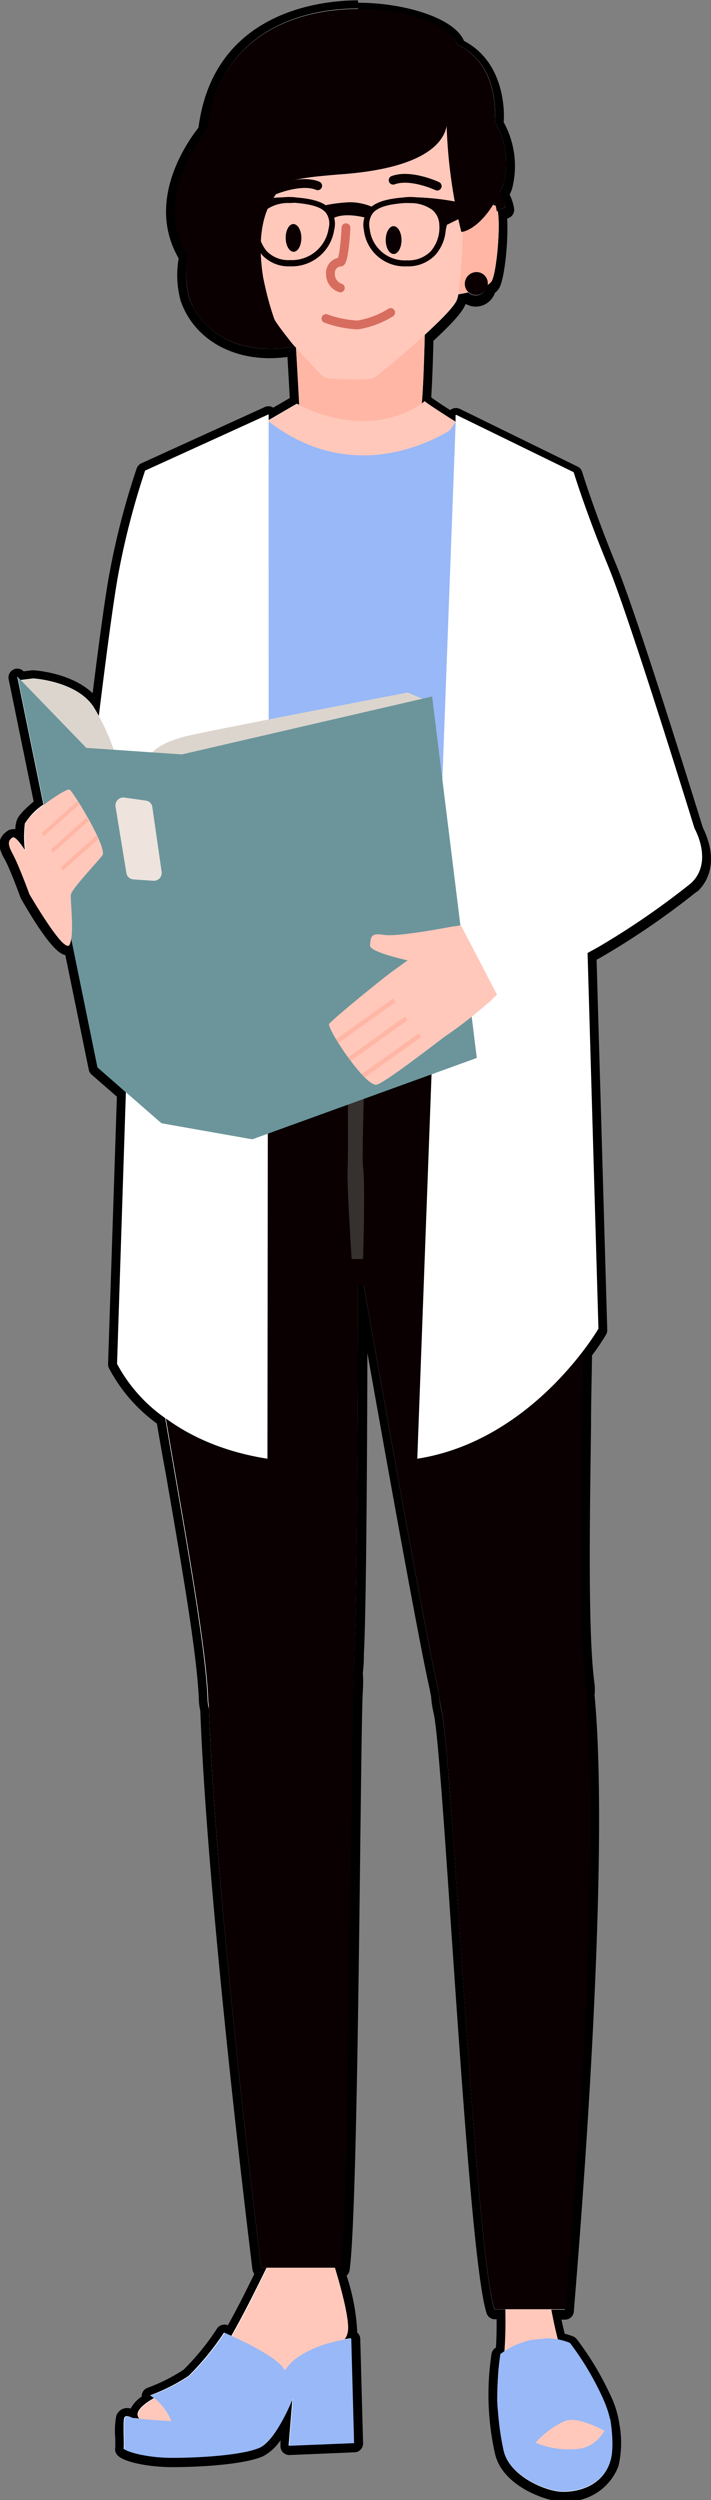 <svg id="圖層_6" data-name="圖層 6" xmlns="http://www.w3.org/2000/svg" viewBox="0 0 80.66 283.58"><rect x="0" y="0" width="80.66" height="283.58" fill="#808080" stroke="none"/><defs><style>.cls-1{fill:#fff;}.cls-2{fill:#ffc8bb;}.cls-3{fill:#98b8f7;}.cls-4{fill:#ffb6a4;}.cls-5{fill:#5c3219;}.cls-6{fill:#0a0001;}.cls-7{fill:#4e3c2f;}.cls-8,.cls-9{fill:none;stroke-linecap:round;stroke-linejoin:round;}.cls-8{stroke:#0a0001;}.cls-9{stroke:#d76d5f;}.cls-10{fill:#4f322f;}.cls-11{fill:#36302f;}.cls-12{fill:#4a4141;}.cls-13{fill:#f3f3f3;}.cls-14{fill:#dcd5ce;}.cls-15{fill:#6b959b;}.cls-16{fill:#eee4dd;}</style></defs><path class="cls-1" d="M641.62,565.05a5.48,5.48,0,0,1-1.13-.11c-2.12-.45-5.51-2.12-6.17-4.9a32,32,0,0,1-.66-4.52,32.58,32.58,0,0,1,.26-6.62.5.5,0,0,1,.2-.33l.29-.2c.09-1.3.12-2.63.09-4h-.76a.5.5,0,0,1-.47-.34c-1.32-4-2.74-24.88-4-43.25-.83-12.2-1.55-22.75-2-24.73a12.64,12.64,0,0,1-.3-2,5.91,5.91,0,0,1-.14-.66c-1.35-5.79-6.68-35.91-8.06-43.76,0,7.43-.07,33.88-.41,39.81h0a14.27,14.27,0,0,1-.13,2.1,12.9,12.9,0,0,1,0,2.07c-.1,1.67-.18,8.69-.29,17.57-.22,18.29-.53,43.33-1.2,48.06a.5.5,0,0,1-.45.43c.6,2,1.4,5.07,1.3,6.5a2.61,2.61,0,0,1-.08.5.5.5,0,0,1,.28.12.53.53,0,0,1,.17.36l.32,11.86a.51.51,0,0,1-.48.52l-7.39.3a.48.48,0,0,1-.36-.15.5.5,0,0,1-.14-.39l.22-2.64c-.75,1.38-1.78,2.89-2.88,3.37-2,.87-6.7,1.18-10.11,1.18-2.85,0-5.44-.65-5.85-1.23a.59.59,0,0,1-.07-.5c0-.06,0-.61,0-1a9.14,9.14,0,0,1,.09-2.38.79.79,0,0,1,.78-.55,1.61,1.61,0,0,1,.71.2.13.13,0,0,1,0-.06c.08-.56.57-1.13,1.48-1.74a.53.53,0,0,1-.07-.3.51.51,0,0,1,.33-.42,20.46,20.46,0,0,0,4.24-2.14,30.14,30.14,0,0,0,3.9-4.79.52.52,0,0,1,.42-.22.65.65,0,0,1,.19,0l.43.19c1.26-2.25,2.49-4.72,3.39-6.62a.49.49,0,0,1-.33-.41c-.05-.4-5.09-40.85-5.93-63.45a5,5,0,0,1-.15-1.12c-.19-5.05-1.92-15.11-3.77-25.75-.33-1.95-.67-3.91-1-5.85a17.92,17.92,0,0,1-5.45-6.23.54.54,0,0,1,0-.22l1-30.57-3.05-2.66a.5.5,0,0,1-.16-.28l-2.75-13.41a.48.48,0,0,1-.18,0c-1,0-3.16-3.33-4.76-6.12,0-.11-1.23-3.35-1.9-4.56s-.65-2,.22-2.52a.83.83,0,0,1,.35-.1,1,1,0,0,1,.73.37,5.49,5.49,0,0,1,.1-1.58,6.12,6.12,0,0,1,2-2.2l-2.91-14.22a.51.51,0,0,1,.26-.54.46.46,0,0,1,.23-.06.48.48,0,0,1,.36.16l.2.21,1.2-.16c.3,0,5.1.33,7.18,3.27.93-7.54,1.63-12.55,2.08-14.9a88.22,88.22,0,0,1,3-11.61.53.53,0,0,1,.26-.29l14-6.38a.49.49,0,0,1,.21,0,.45.45,0,0,1,.27.08.48.48,0,0,1,.19.23l2.49-1.45c-.08-1.61-.22-4.15-.3-5.51a15.74,15.74,0,0,1-2.51.21c-4.69,0-8.29-2.3-9.64-6.15a11,11,0,0,1-.18-4.77c-3.69-6.16.63-12.54,2.21-14.54,1.61-13.11,13.87-14.13,17.6-14.13,5.68,0,10.87,1.89,11.65,4.19,4.44,2.19,4.55,7.64,4.39,9a9.88,9.88,0,0,1,1,7.29c-.12.3-.24.57-.37.84a4.78,4.78,0,0,1,.58,1.61.51.51,0,0,1-.28.53l-.55.26c.22,2-.19,7-.82,7.95a2,2,0,0,1-.46.47,1.83,1.83,0,0,1-1.74,1.35,1.77,1.77,0,0,1-1-.3l-.59.12a1.51,1.51,0,0,1-.09.31c-.15.46-.71,1.38-3.64,4.09,0,1.38-.13,4.82-.27,6.86a.48.48,0,0,1,.16.13,30.09,30.09,0,0,0,2.67,1.78.46.46,0,0,1,.23-.36.48.48,0,0,1,.26-.07.42.42,0,0,1,.22.05L643,335.07a.53.53,0,0,1,.26.31s1.36,4.47,3.89,10.59c2.18,5.27,8.08,24.18,9.84,29.86,1.32,2.59,1.13,5.11-.53,6.66a91.87,91.87,0,0,1-10.55,7.27l-1,.57,1.22,42.32a.5.5,0,0,1-.07.27,25.41,25.41,0,0,1-1.66,2.43c0,2.68-.07,5.45-.11,8.22-.16,11.74-.34,23.88.4,29.32h0a4.76,4.76,0,0,1,0,1.22c2,20.78-2.3,69.34-2.34,69.83a.51.51,0,0,1-.5.45h-1c.18.89.36,1.73.56,2.51a6.66,6.66,0,0,1,1.17.37.49.49,0,0,1,.18.14,33.21,33.21,0,0,1,3.68,6.09,12.38,12.38,0,0,1,1,7.86A5.78,5.78,0,0,1,641.62,565.05Z" transform="translate(-577.66 -281.96)"/><path d="M618.26,283c5.76,0,10.83,2,11.23,4,5,2.27,4.33,8.59,4.28,8.74a9.3,9.3,0,0,1,1.05,7c-.15.39-.32.75-.48,1.09a3.78,3.78,0,0,1,.67,1.63l-.89.41c.35,1.73-.14,7.11-.69,8a1.78,1.78,0,0,1-.49.44,1.31,1.31,0,0,1-1.29,1.15,1.28,1.28,0,0,1-.87-.34c-.63.15-1.12.22-1.12.22a4.26,4.26,0,0,1-.15.59c-.25.74-1.86,2.36-3.66,4-.05,2.06-.17,6.07-.34,7.8l.33-.26c.17.2,1.6,1.13,3.5,2.34l0,0,0-.78,13.35,6.53s1.34,4.42,3.91,10.64c2.2,5.33,8.17,24.48,9.82,29.81,1.08,2.13,1.3,4.58-.4,6.15a88.63,88.63,0,0,1-10.45,7.2l-1.3.72,1.23,42.63a27.87,27.87,0,0,1-1.73,2.51c-.14,14.25-.62,31,.3,37.77a5,5,0,0,1,0,1.12c2,21.07-2.34,69.82-2.34,69.82H640.2c.18,1,.44,2.23.75,3.44a6.11,6.11,0,0,1,1.37.39,32.86,32.86,0,0,1,3.61,6,10.3,10.3,0,0,1,1,3.19,11.17,11.17,0,0,1-.07,4.3c-.89,2.66-3.52,3.35-5.26,3.35a4.91,4.91,0,0,1-1-.1c-2-.41-5.18-2-5.79-4.52a30.17,30.17,0,0,1-.38-11c.16-.12.32-.21.48-.31a47.25,47.25,0,0,0,.08-4.77h-1.24c-2.18-6.73-4.83-63-6-67.93a11.89,11.89,0,0,1-.29-1.9,5.45,5.45,0,0,1-.14-.68c-1.57-6.76-8.4-45.66-8.4-45.66l-.36,0-.3,0v0s0,34.77-.41,41.71a14.64,14.64,0,0,1-.13,2.13,12.17,12.17,0,0,1,0,2c-.29,5.09-.48,58.56-1.49,65.59h-.62c.5,1.64,1.58,5.41,1.47,7a1.85,1.85,0,0,1-.45,1.15c.5-.09.82-.13.82-.13l.32,11.87-7.37.3.44-5.4s-1.88,4.79-3.8,5.63-6.64,1.14-9.91,1.14-5.53-.84-5.45-1.07-.09-3,.07-3.43a.3.3,0,0,1,.31-.21,1.46,1.46,0,0,1,.61.21l.8.07c-.63-.66.27-1.53,1.65-2.32a4.65,4.65,0,0,0-.43-.31,21.12,21.12,0,0,0,4.38-2.22,30.75,30.75,0,0,0,4-4.9l.83.37c1.51-2.64,3-5.69,4-7.73h-.61s-5.08-40.57-5.93-63.4v0a5.29,5.29,0,0,1-.15-1.09c-.22-6.08-2.68-19.39-4.81-31.88a17.62,17.62,0,0,1-5.46-6.15l1-30.81L588.72,403l-3-14.75a2.37,2.37,0,0,1-.22.85.19.19,0,0,1-.18.12c-.95,0-4.33-5.87-4.33-5.87s-1.2-3.29-1.89-4.55-.44-1.54,0-1.86a.11.11,0,0,1,.08,0c.28,0,.82.7,1.3,1.43a12.64,12.64,0,0,1,0-3,7.08,7.08,0,0,1,2.1-2.15l-2.88-14.09h0l-.09-.43.38.39,1.44-.18s4.88.29,6.79,3.17a11.61,11.61,0,0,1,.65,1.09c.82-6.69,1.7-13.4,2.25-16.29a87.8,87.8,0,0,1,3-11.54l14-6.38v.66l3.21-1.87c.09.05.18.08.27.12-.08-1.65-.28-5.14-.36-6.48l-.62-.69c.26.33.43.56.42.56a16.35,16.35,0,0,1-2.78.26c-4.9,0-8-2.59-9.16-5.82A10.62,10.62,0,0,1,599,311c-3.6-5.8.24-11.85,2.17-14.24,1.23-10.57,9.74-13.83,17.12-13.83m15.61,22.39a.88.88,0,0,0-.16-.35l-.15.25a.57.57,0,0,1,.31.1M618.26,282v0c-3.82,0-16.35,1.05-18.08,14.43-1.69,2.17-5.87,8.57-2.25,14.84a11.09,11.09,0,0,0,.23,4.83c1.4,4,5.27,6.49,10.11,6.49a16,16,0,0,0,2-.14c.08,1.34.19,3.27.26,4.66l-1.87,1.09h0a1,1,0,0,0-.54-.16,1,1,0,0,0-.42.09l-14,6.38a1,1,0,0,0-.53.57,86.48,86.48,0,0,0-3.05,11.69c-.43,2.24-1.09,6.88-1.95,13.82-2.43-2.32-6.51-2.59-6.7-2.6h-.19l-.94.12,0,0a1,1,0,0,0-.72-.31.93.93,0,0,0-.46.12,1,1,0,0,0-.52,1.08l.09.43v0l2.75,13.45c-1.69,1.39-1.89,2-1.95,2.25a3.12,3.12,0,0,0-.13.88.86.86,0,0,0-.23,0,1.16,1.16,0,0,0-.63.18c-1.37.9-1,2.11-.38,3.18s1.82,4.38,1.83,4.41a.8.8,0,0,0,.08.16c3.17,5.51,4.4,6.25,5,6.35l2.66,13a1,1,0,0,0,.32.56l2.87,2.5-1,30.33a1,1,0,0,0,.09.44,18.18,18.18,0,0,0,5.45,6.31c.32,1.88.65,3.77,1,5.65,1.84,10.63,3.58,20.67,3.76,25.71a5.76,5.76,0,0,0,.16,1.19c.85,22.63,5.87,63,5.92,63.41a1.08,1.08,0,0,0,.21.49c-.83,1.72-1.89,3.84-3,5.83h0a1.09,1.09,0,0,0-.39-.08,1,1,0,0,0-.83.44,28.31,28.31,0,0,1-3.79,4.67,20.19,20.19,0,0,1-4.12,2.07,1,1,0,0,0-.64.84.61.61,0,0,0,0,.14,3.79,3.79,0,0,0-1.25,1.36,1.58,1.58,0,0,0-.38-.05,1.29,1.29,0,0,0-1.26.89,9,9,0,0,0-.11,2.55c0,.36,0,.84,0,1a1.05,1.05,0,0,0,.17.82c.63.89,3.74,1.44,6.26,1.44,3.46,0,8.23-.32,10.31-1.22a5.45,5.45,0,0,0,2-1.83l0,.6a1,1,0,0,0,1,1.08h0l7.37-.31a1,1,0,0,0,1-1l-.32-11.87a1,1,0,0,0-.35-.72l0,0a1,1,0,0,0,0-.17,23.83,23.83,0,0,0-1.2-6.28,1,1,0,0,0,.34-.62c.68-4.76,1-29.83,1.21-48.13.11-8.87.19-15.88.29-17.55a14.34,14.34,0,0,0,0-2.08,15.19,15.19,0,0,0,.12-2.12c.28-5,.37-23.53.4-34.15,2.06,11.62,5.92,33.2,7.09,38.23a5.05,5.05,0,0,0,.13.66,12.51,12.51,0,0,0,.3,2c.46,1.95,1.21,13,2,24.66,1.26,18.4,2.68,39.25,4,43.36a1,1,0,0,0,1,.69H634c0,1.08,0,2.15-.08,3.2l-.11.08a1,1,0,0,0-.39.67,30.66,30.66,0,0,0,.4,11.32c.77,3.24,4.62,4.86,6.55,5.27a6.6,6.6,0,0,0,1.24.12,6.25,6.25,0,0,0,6.21-4,11.66,11.66,0,0,0,.11-4.75,11.38,11.38,0,0,0-1.1-3.47,33.66,33.66,0,0,0-3.74-6.19,1.06,1.06,0,0,0-.37-.29,6.47,6.47,0,0,0-1-.32c-.12-.51-.24-1-.36-1.6h.4a1,1,0,0,0,1-.91c0-.49,4.32-49,2.35-69.92a5.92,5.92,0,0,0,0-1.26c-.74-5.41-.56-17.52-.4-29.22,0-2.72.08-5.43.11-8.06a25.22,25.22,0,0,0,1.59-2.35,1,1,0,0,0,.14-.53l-1.21-42c.26-.14.52-.28.77-.43a88.36,88.36,0,0,0,10.59-7.29l.06,0c1.82-1.69,2.06-4.4.64-7.25-2.27-7.32-7.71-24.7-9.83-29.82-2.51-6.09-3.85-10.5-3.87-10.55a1,1,0,0,0-.52-.6l-13.35-6.54a1,1,0,0,0-.44-.1.94.94,0,0,0-.51.14.71.71,0,0,0-.14.1c-1.58-1-2-1.34-2.16-1.45.13-2,.22-5,.25-6.41,2.85-2.64,3.44-3.61,3.63-4.15,0,0,0,0,0,0l.11,0a2.18,2.18,0,0,0,1.07.27,2.32,2.32,0,0,0,2.17-1.56,2,2,0,0,0,.45-.49c.66-1,1.09-5.6.93-7.92l.23-.11a1,1,0,0,0,.56-1.06,5.56,5.56,0,0,0-.5-1.56c.09-.21.18-.41.26-.62a10.31,10.31,0,0,0-.94-7.6c.14-1.73-.12-6.93-4.5-9.22-1.15-2.69-6.95-4.33-12-4.33Z" transform="translate(-577.66 -281.96)"/><path class="cls-2" d="M609,536.92s-6.55,14.71-9.19,15.27-8.39,3.16-5.86,4.43,8.78,1,11.63-.13,4.48-6.1,6.9-7.28,4.53-1,4.67-3-1.72-7.77-1.72-7.77S612.64,533.05,609,536.92Z" transform="translate(-577.66 -281.96)"/><path class="cls-3" d="M594.75,553.69a6.18,6.18,0,0,1,2.58,3.6s4.58.49,6.91-.42,4.65-3.79,5.69-5.4-6.79-4.9-6.79-4.9a30.75,30.75,0,0,1-4,4.9A21.12,21.12,0,0,1,594.75,553.69Z" transform="translate(-577.66 -281.96)"/><path class="cls-3" d="M592.73,556.25s-.76-.47-.92,0,0,3.21-.07,3.43,2.18,1.07,5.45,1.07,8-.31,9.91-1.14,3.8-5.63,3.8-5.63l-.44,5.4,7.37-.3-.32-11.87s-4,.42-6.48,2.44c-1.29,1.05-4.45,6-6.37,6.78S592.73,556.25,592.73,556.25Z" transform="translate(-577.66 -281.96)"/><path class="cls-4" d="M611.22,320.87s.43,7.18.42,7.87,6.89,9.17,13.73-.22c.31-.42.5-9.87.5-9.87Z" transform="translate(-577.66 -281.96)"/><path class="cls-2" d="M628.35,291.15c-.13,0-20.74-.12-21.06.2s-1.42,14.28-1.38,15.78.17,8.88.86,9.38a9.69,9.69,0,0,1,1.57,1.67s5.7,6.42,6.15,6.61,5,.39,5.64,0,8.77-7.13,9.38-8.89c.27-.78,1.84-8.54.9-10.94S628.35,291.15,628.35,291.15Z" transform="translate(-577.66 -281.96)"/><path class="cls-4" d="M630.12,306.19s3.09-1.37,3.79-.83.16,7.48-.48,8.48-3.77,1.47-3.77,1.47A57.57,57.57,0,0,0,630.12,306.19Z" transform="translate(-577.66 -281.96)"/><path class="cls-4" d="M606.53,306.48s-3-1.37-3.75-.83-.47,7.48.13,8.47,3.71,2.11,3.71,2.11A69,69,0,0,1,606.53,306.48Z" transform="translate(-577.66 -281.96)"/><path class="cls-5" d="M603.11,315.21a1.35,1.35,0,0,1,1.33-1.31,1.28,1.28,0,0,1,1.29,1.31,1.35,1.35,0,0,1-1.34,1.3A1.27,1.27,0,0,1,603.11,315.21Z" transform="translate(-577.66 -281.96)"/><path class="cls-6" d="M606.17,307.72c-.35,0-.71.09-1.06.15a34.83,34.83,0,0,0-5.56,1.66l-.17,0a10.78,10.78,0,0,0-.27,6.17c1.32,3.8,5.44,6.72,11.94,5.56.05,0-2.1-2.6-2.29-3.16C607.11,313.37,607.06,309.13,606.17,307.72Z" transform="translate(-577.66 -281.96)"/><path class="cls-7" d="M628.32,296.26v0S628.3,296.26,628.32,296.26Z" transform="translate(-577.66 -281.96)"/><path class="cls-6" d="M633.77,295.74c.05-.15.68-6.47-4.28-8.74-.9-4.68-26.16-9-28.35,9.79-2,2.43-5.91,8.63-2,14.5,3.24,4.89,8.35,2,8.35,2-1.07-7.11,1.49-9.36,2.45-10.41.68-.75,4.8-1,6.12-1.13,10.49-.7,12-4.07,12.27-5.5v0h0a57.64,57.64,0,0,0,1.66,12c0,.09,2.7-.25,4.84-5.53A9.3,9.3,0,0,0,633.77,295.74Z" transform="translate(-577.66 -281.96)"/><path class="cls-6" d="M633,314.13a1.28,1.28,0,0,0-1.28-1.31,1.34,1.34,0,0,0-1.33,1.31,1.27,1.27,0,0,0,1.28,1.3A1.34,1.34,0,0,0,633,314.13Z" transform="translate(-577.66 -281.96)"/><path class="cls-6" d="M611.85,308.93c0,.87-.38,1.58-.87,1.59s-.9-.69-.91-1.56.38-1.59.87-1.59S611.84,308.06,611.85,308.93Z" transform="translate(-577.66 -281.96)"/><path class="cls-8" d="M608.7,303.56s3.09-1.32,5-.53" transform="translate(-577.66 -281.96)"/><path class="cls-6" d="M621.42,309.2c0,.87.41,1.57.9,1.57s.89-.71.89-1.58-.41-1.58-.9-1.58S621.41,308.33,621.42,309.2Z" transform="translate(-577.66 -281.96)"/><path class="cls-8" d="M627.26,303.07s-3-1.41-5-.67" transform="translate(-577.66 -281.96)"/><path class="cls-9" d="M616.91,307.79s-.16,3.47-.59,3.89a1.22,1.22,0,0,0-1.17,1.3,1.64,1.64,0,0,0,1.12,1.64" transform="translate(-577.66 -281.96)"/><path class="cls-9" d="M614.64,318.09a12.06,12.06,0,0,0,3.61.73,10.18,10.18,0,0,0,3.73-1.41" transform="translate(-577.66 -281.96)"/><path class="cls-2" d="M639.8,541.48s1.11,8.27,3.13,10.65,4.26,5.88,3.62,7.66-4.84,2.65-7.68,1.15-4.24-2.52-4.33-4.09a51.2,51.2,0,0,1,.18-6.31,51.14,51.14,0,0,0,.17-8.86C635,538.87,638.74,538.63,639.8,541.48Z" transform="translate(-577.66 -281.96)"/><path class="cls-2" d="M616.93,477.67c.19.24-1.94,60.49-2.23,61.38s-4.13,2.18-4.67,0c-.23-.88-7.53-44.92-6.28-59.75C604,476.67,610.06,468.76,616.93,477.67Z" transform="translate(-577.66 -281.96)"/><path class="cls-2" d="M594.9,415s8.65,61.75,9,64.18,9,8.16,12.9,1c.56-1,.21-29.27.14-31.75s1.18-23.74.62-25.54C615.74,417,597.05,405.74,594.9,415Z" transform="translate(-577.66 -281.96)"/><path class="cls-2" d="M629.56,480.25c-.15.28,5.19,63.37,5.62,64.19s4.42,1.3,4.61-.92c.07-.91,6.66-50,3-64.32C642.13,476.63,634.86,470.09,629.56,480.25Z" transform="translate(-577.66 -281.96)"/><path class="cls-2" d="M641.54,414.12s1,62.52,1.05,65-7.52,9.85-12.52,3.6c-.71-.89-5-28.74-5.33-31.19s-4.85-28-4.45-29.88S637.9,405.43,641.54,414.12Z" transform="translate(-577.66 -281.96)"/><path class="cls-2" d="M604.56,379s-7.91,20.12-8.76,24.59c-3.83,20.1,2.8,20.92,22.71,19.23,15.94-1.35,27.16,3.63,21.62-20.55-1.08-4.72-7.24-24.53-7.24-24.53S615.85,367.8,604.56,379Z" transform="translate(-577.66 -281.96)"/><path class="cls-2" d="M594.91,337.36s-5.79,38.66-6,40.32,4.51,5.83,8.74,2.88c1.19-.82,5.78-25.85,5.9-28.71S600.76,333.45,594.91,337.36Z" transform="translate(-577.66 -281.96)"/><path class="cls-2" d="M611.34,327.78l-16.16,9.42s9,39.43,9.35,41.78,16.38,10.33,28.32-1.26l8.4-40.59s-14.82-9-15.41-9.67C625.84,327.46,620.4,332.33,611.34,327.78Z" transform="translate(-577.66 -281.96)"/><path class="cls-10" d="M598,396.62s40.17.06,40.64.25,1.82,7,1.82,7-17.55,6.27-20.38,18.94l-2.53.1s-4.81-15.85-22.18-16.44A23.92,23.92,0,0,1,598,396.62Z" transform="translate(-577.66 -281.96)"/><path class="cls-10" d="M600,334.32l-1.25.75s3.33,13.51,3.58,14-3,6.1-3.12,6.57c-.52,2.86,2,8.11,2.13,8.53s12.11-.15,12.9-.57a5,5,0,0,0,.48-.69c0-.7-2.2-5.17-4.83-8.35a44.8,44.8,0,0,0-6.21-5.82C603.33,348.16,600,334.32,600,334.32Z" transform="translate(-577.66 -281.96)"/><path class="cls-10" d="M633.51,348.33c.27-.5,4-13.46,4-13.46l-1.17-.71s-3.55,13-3.9,13.62c-.19.31-6.35,4-11.13,7.84-3.91,3.17-6.63,6.65-6.65,7.3,0,.05-.5.68-.48.69.78.42,21.27,1,21.44.57s1.61-7.31,1.62-7.8S633.24,348.83,633.51,348.33Z" transform="translate(-577.66 -281.96)"/><path class="cls-6" d="M610.57,466c3.15.29,7.6.65,7.21,7.59-.29,5.09-.48,58.56-1.49,65.59h-9s-5.08-40.57-5.93-63.4C601.39,475.81,600.57,465.1,610.57,466Z" transform="translate(-577.66 -281.96)"/><path class="cls-6" d="M607.33,409.23c8.86,2.39,10.94,18.52,10.94,18.52s0,34.77-.41,41.71c0,0,.34,9.61-7,10.6-9.7,1.3-9.58-5.36-9.58-5.36-.41-11.26-8.51-47.35-7.94-57S601.49,407.65,607.33,409.23Z" transform="translate(-577.66 -281.96)"/><path class="cls-6" d="M633.45,466.13c-3.05.87-7.26,3.07-5.69,9.83,1.15,5,3.8,61.2,6,67.93h8.07s4.35-48.76,2.34-69.82C644.15,474.07,643.14,463.38,633.45,466.13Z" transform="translate(-577.66 -281.96)"/><path class="cls-6" d="M626.92,409.63c-8.3,4-8,18.09-8,18.09s6.83,38.9,8.4,45.66c0,0,.84,7,8.28,6.61,9.76-.5,8.51-7,8.51-7-1.52-11.15.76-49.35-.91-58.89C641.4,403.7,632.41,407,626.92,409.63Z" transform="translate(-577.66 -281.96)"/><path class="cls-6" d="M600.38,385l35.37-.22s6.17,14.12,7.45,29.06c1,12.05-24.63,13.92-24.63,13.92s-25.07-1.36-25.21-10.4A74.09,74.09,0,0,1,600.38,385Z" transform="translate(-577.66 -281.96)"/><path class="cls-11" d="M617,387.76s.22,25.11.1,26.66.45,10.35.45,10.35h1.3s.26-8.59,0-10.4.73-26.61.73-26.61Z" transform="translate(-577.66 -281.96)"/><path class="cls-12" d="M620.06,390.8a1.16,1.16,0,0,0-1.28-1.06,1.22,1.22,0,0,0-1.32,1.06,1.18,1.18,0,0,0,1.28,1.07A1.23,1.23,0,0,0,620.06,390.8Z" transform="translate(-577.66 -281.96)"/><polygon class="cls-11" points="20.06 117.9 21.59 118.86 29.03 108.73 27.51 107.77 20.06 117.9"/><polygon class="cls-11" points="53.81 107.77 52.24 108.73 59.28 118.86 60.84 117.9 53.81 107.77"/><path class="cls-3" d="M635.38,332.37l-.42.1a.49.49,0,0,0-.51-.6.54.54,0,0,0-.45.83l-.12,0a.5.5,0,0,0-.49-.65.52.52,0,0,0-.52.37.47.47,0,0,0-.35-.14h0a.52.52,0,0,0-.49.31.56.56,0,0,0-.87.42v0a.61.61,0,0,0,.06.25h-.06a.5.5,0,0,0-.5-.62.53.53,0,0,0-.47.81l-.14,0a.5.5,0,0,0-.5-.63.53.53,0,0,0-.47.79l-.09,0a.51.51,0,0,0-.51-.62.53.53,0,0,0-.48.77l-.08,0a.5.5,0,0,0-.51-.62.53.53,0,0,0-.49.76h-.07a.49.49,0,0,0-.5-.6.5.5,0,0,0-.52.36.46.46,0,0,0-.48-.36.51.51,0,0,0-.54.51.48.48,0,0,0-.5-.42.54.54,0,0,0-.44.85l-.18,0a.53.53,0,1,0-1-.24.49.49,0,0,0-.5-.43.54.54,0,0,0-.46.82h-.1a.61.61,0,0,0,0-.13v0c0-.68-1.09-.68-1.1,0v0a.86.86,0,0,0,0,.17h-.11a.51.51,0,0,0-.49-.68.53.53,0,0,0-.52.7h-.06a.5.5,0,0,0-.49-.67.53.53,0,0,0-.52.68h-.08a.5.5,0,0,0-.5-.64h0a.52.52,0,0,0-.53.63h-.08a.5.5,0,0,0-.49-.67h-.07a.52.52,0,0,0-.52.39.49.49,0,0,0-.51-.49.51.51,0,0,0-.51.37.48.48,0,0,0-.49-.37.52.52,0,0,0-.52.64H614a.53.53,0,1,0-1-.34.48.48,0,0,0-.51-.46.52.52,0,0,0-.53.6h0a.51.51,0,0,0-.49-.67.53.53,0,0,0-.55.53h0a.51.51,0,0,0-.46-.76.53.53,0,0,0-.47.27.46.46,0,0,0-.49-.43.52.52,0,0,0-.53.6h-.06a.51.51,0,0,0-.44-.79h0a.5.5,0,0,0-.41.18.49.49,0,0,0-.13-.23l0,0a.56.56,0,0,0-.94.45l-.07,0a.53.53,0,1,0-.89-.55.48.48,0,0,0-.51-.56.5.5,0,0,0-.45.24h0c0-.59-.79-.67-1-.25a.47.47,0,0,0-.5-.45h0a.5.5,0,0,0-.46.26c-1.33-.13-4.14,24.9-4.14,24.9,1.94,5.59,4.74,19.84,4.74,19.84l-5.43,13.85c13.29,7.4,34.7,4.17,40,.41l-4.6-14.93S635.1,365.62,637,362C641.52,353.26,636.37,332,635.38,332.37Z" transform="translate(-577.66 -281.96)"/><path class="cls-13" d="M634.45,358l4.74,15.45L650,370.56s-6.83-33.16-8.63-34.95c-.53-.54-7.48-4.24-8.06-3.29C629.81,338.08,634.45,358,634.45,358Z" transform="translate(-577.66 -281.96)"/><path class="cls-13" d="M604,357.65l-3.23,16-11.47-1.81s4-32.88,5.71-34.86c.5-.59,7.81-5.89,8.45-5C607.32,337.32,604,357.65,604,357.65Z" transform="translate(-577.66 -281.96)"/><path class="cls-3" d="M629.4,329.71s-.26.45-.74,1.09c-2.61,1.58-11.46,5.95-20.47-1h0l-.63.27-.62.27s2.95,12.42,11.66,12.4c9.55,0,12-12.35,12-12.35Z" transform="translate(-577.66 -281.96)"/><path class="cls-1" d="M642.74,335.52s1.34,4.42,3.91,10.64,10.25,31.22,10.25,31.22-2,6.79-10.21,5.09c0,0-9.44-25.53-10.69-28.93S632,335.78,642.74,335.52Z" transform="translate(-577.66 -281.96)"/><path class="cls-1" d="M594.17,335.37a87.8,87.8,0,0,0-3,11.54c-1.29,6.73-4.3,34-4.3,34s3.75,5.39,11.45,1.78c0,0,5.24-25.95,5.8-29.61S604.81,333.06,594.17,335.37Z" transform="translate(-577.66 -281.96)"/><path class="cls-1" d="M594.17,335.37,591,436.67s3.85,8.69,17,10.75L608.13,329Z" transform="translate(-577.66 -281.96)"/><path class="cls-1" d="M642.74,335.52l2.81,97.15S638.2,445.36,625,447.42L629.39,329Z" transform="translate(-577.66 -281.96)"/><path class="cls-1" d="M608.13,329s-7.28,6.54-8.24,19.85,8.26,44.09,8.26,44.09Z" transform="translate(-577.66 -281.96)"/><path class="cls-1" d="M629.39,329s7,6.67,7.38,20S627,393.11,627,393.11Z" transform="translate(-577.66 -281.96)"/><path class="cls-6" d="M623.81,312.17a4.64,4.64,0,0,1-4.87-4.13,2.83,2.83,0,0,1,.49-2.26c.67-.83,1.89-1.26,4.09-1.43a5.16,5.16,0,0,1,3.71.92,2.88,2.88,0,0,1,1,2.14h0a4.81,4.81,0,0,1-1.22,3.51A4.25,4.25,0,0,1,623.81,312.17Zm.3-7.18-.56,0c-2,.15-3.08.51-3.61,1.17a2.18,2.18,0,0,0-.34,1.75,4,4,0,0,0,4.22,3.58,3.55,3.55,0,0,0,2.68-1,4.11,4.11,0,0,0,1-3h0a2.31,2.31,0,0,0-.76-1.69A4.13,4.13,0,0,0,624.11,305Z" transform="translate(-577.66 -281.96)"/><path class="cls-6" d="M623.54,304.33a29,29,0,0,1,5.86.51l0,1.4s-.66.18-.83.44-.39,2.22-.9,2.79.88-2.19-.08-3.23S623.54,304.33,623.54,304.33Z" transform="translate(-577.66 -281.96)"/><path class="cls-6" d="M610.55,312.17a4.09,4.09,0,0,1-3.12-1.25,4.68,4.68,0,0,1-1.08-3.51,3.08,3.08,0,0,1,1.07-2.14,5.29,5.29,0,0,1,3.75-.92c2.19.17,3.39.6,4,1.43a2.75,2.75,0,0,1,.4,2.26A4.87,4.87,0,0,1,610.55,312.17Zm0-7.18a4.29,4.29,0,0,0-2.71.78,2.45,2.45,0,0,0-.83,1.69h0a4,4,0,0,0,.92,3,3.41,3.41,0,0,0,2.64,1,4.22,4.22,0,0,0,4.37-3.58,2.11,2.11,0,0,0-.28-1.75c-.5-.66-1.6-1-3.56-1.17Z" transform="translate(-577.66 -281.96)"/><path class="cls-6" d="M611.14,304.33a29.2,29.2,0,0,0-5.88.51l0,1.4s.65.18.81.44.29,2.22.78,2.79-.79-2.19.21-3.23S611.14,304.33,611.14,304.33Z" transform="translate(-577.66 -281.96)"/><path class="cls-6" d="M614.63,305.23a16.87,16.87,0,0,1,2.7-.33,6.52,6.52,0,0,1,2.83.65l-.92,1.13s-2.58-.75-3.9.11Z" transform="translate(-577.66 -281.96)"/><path class="cls-6" d="M628.38,305.68a46.48,46.48,0,0,1,5.34-2.12c1-.13,1.29,1.89,1.29,1.89l-1,.48s-.1-1.18-.5-1l-5.27,2.59Z" transform="translate(-577.66 -281.96)"/><path class="cls-3" d="M634.06,554a37,37,0,0,0,.74,5.93c.61,2.56,3.84,4.11,5.79,4.52,1.45.31,5.19,0,6.29-3.25.58-1.71,0-4.92,0-4.92s-.87,3.15-3.59,3.45S635.73,559.29,634.06,554Z" transform="translate(-577.66 -281.96)"/><path class="cls-3" d="M638,547.36l1.67-.16a53.75,53.75,0,0,1,1.23,6c-.09.76-1.28.13-1.5-.39S638,547.36,638,547.36Z" transform="translate(-577.66 -281.96)"/><path class="cls-3" d="M645.93,553.71a32.86,32.86,0,0,0-3.61-6,7,7,0,0,0-2.66-.52l1,6L638,547.36a8.9,8.9,0,0,0-3.57,1.61s-.71,5.25-.14,7.09,4.1,3,4.1,3a10.07,10.07,0,0,1,3.4-2.51c1.7-.59,5,1.45,5,1.45S647.53,557.18,645.93,553.71Z" transform="translate(-577.66 -281.96)"/><path class="cls-14" d="M590.87,367.93a25.61,25.61,0,0,0-2.61-5.82c-1.91-2.88-6.79-3.17-6.79-3.17l-1.73.22L582,363l5.82,6Z" transform="translate(-577.66 -281.96)"/><polygon class="cls-15" points="18.32 127.41 11.06 121.08 2 76.77 10.71 85.78 18.32 127.41"/><path class="cls-14" d="M594.71,369s-1.54-2,3.87-3.49c2-.53,25.33-5,25.33-5l2.06.87S598,369.29,594.71,369Z" transform="translate(-577.66 -281.96)"/><polygon class="cls-15" points="19.17 85.91 49.02 79 54.09 120 28.62 129.23 19.17 85.91"/><polygon class="cls-15" points="9.8 84.83 18.32 127.41 28.62 129.23 20.91 85.59 9.8 84.83"/><path class="cls-16" d="M590.77,373.47,592,381a.86.86,0,0,0,.8.71l2.2.15a.9.9,0,0,0,1-1l-1.06-7.36a.85.85,0,0,0-.73-.73l-2.41-.34A.9.9,0,0,0,590.77,373.47Z" transform="translate(-577.66 -281.96)"/><path class="cls-2" d="M581,383.39s-.79-6.88-.45-8,4.6-4.08,5-3.87,4.35,6.64,3.72,7.47-3.49,3.81-3.57,4.45.43,4.61-.15,5.69S581,383.39,581,383.39Z" transform="translate(-577.66 -281.96)"/><path class="cls-2" d="M581,383.39s-1.2-3.29-1.89-4.55-.44-1.54,0-1.86,2.34,3,2.34,3Z" transform="translate(-577.66 -281.96)"/><polygon class="cls-4" points="4.76 94.45 8.76 90.89 8.99 91.26 4.97 94.84 4.76 94.45"/><polygon class="cls-4" points="5.78 96.35 9.85 92.7 10.07 93.11 6 96.74 5.78 96.35"/><polygon class="cls-4" points="10.94 94.76 11.13 95.2 7.11 98.76 6.89 98.37 10.94 94.76"/><path class="cls-2" d="M629.27,387s-6.49,1.28-8.08,1-1.47.4-1.55,1.2,4.78,1.81,4.78,1.81Z" transform="translate(-577.66 -281.96)"/><path class="cls-2" d="M627.72,388.14,622.37,392c-1.5,1.08-6.76,5.39-7.36,6.09-.36.41,4.17,7.32,5.43,6.89.91-.31,4.47-3,7.62-5.4a50.42,50.42,0,0,0,4.82-3.73l.32-.24a2.55,2.55,0,0,0,.32-.33c.31-.29.58-.54.75-.74a5.43,5.43,0,0,0,1.25-4.22c-.26-1-1.13-2.79-2.55-3.28a7.84,7.84,0,0,0-3.93.06Z" transform="translate(-577.66 -281.96)"/><path class="cls-4" d="M618.88,404l6.42-4.6Z" transform="translate(-577.66 -281.96)"/><polygon class="cls-4" points="47.5 117.21 47.79 117.62 41.4 122.2 41.05 121.83 47.5 117.21"/><path class="cls-4" d="M617.31,402.09l6.42-4.6Z" transform="translate(-577.66 -281.96)"/><polygon class="cls-4" points="45.93 115.32 46.22 115.73 39.8 120.33 39.51 119.92 45.93 115.32"/><path class="cls-4" d="M616,400l6.42-4.6Z" transform="translate(-577.66 -281.96)"/><polygon class="cls-4" points="44.58 113.27 44.87 113.67 38.41 118.3 38.15 117.87 44.58 113.27"/><path class="cls-1" d="M656.07,382.12a88.63,88.63,0,0,1-10.45,7.2c-5.19,2.93-11.41,5.78-11.41,5.78l-4.34-8.33s11-13.11,20.82-15C654.33,371,659.79,378.66,656.07,382.12Z" transform="translate(-577.66 -281.96)"/></svg>
